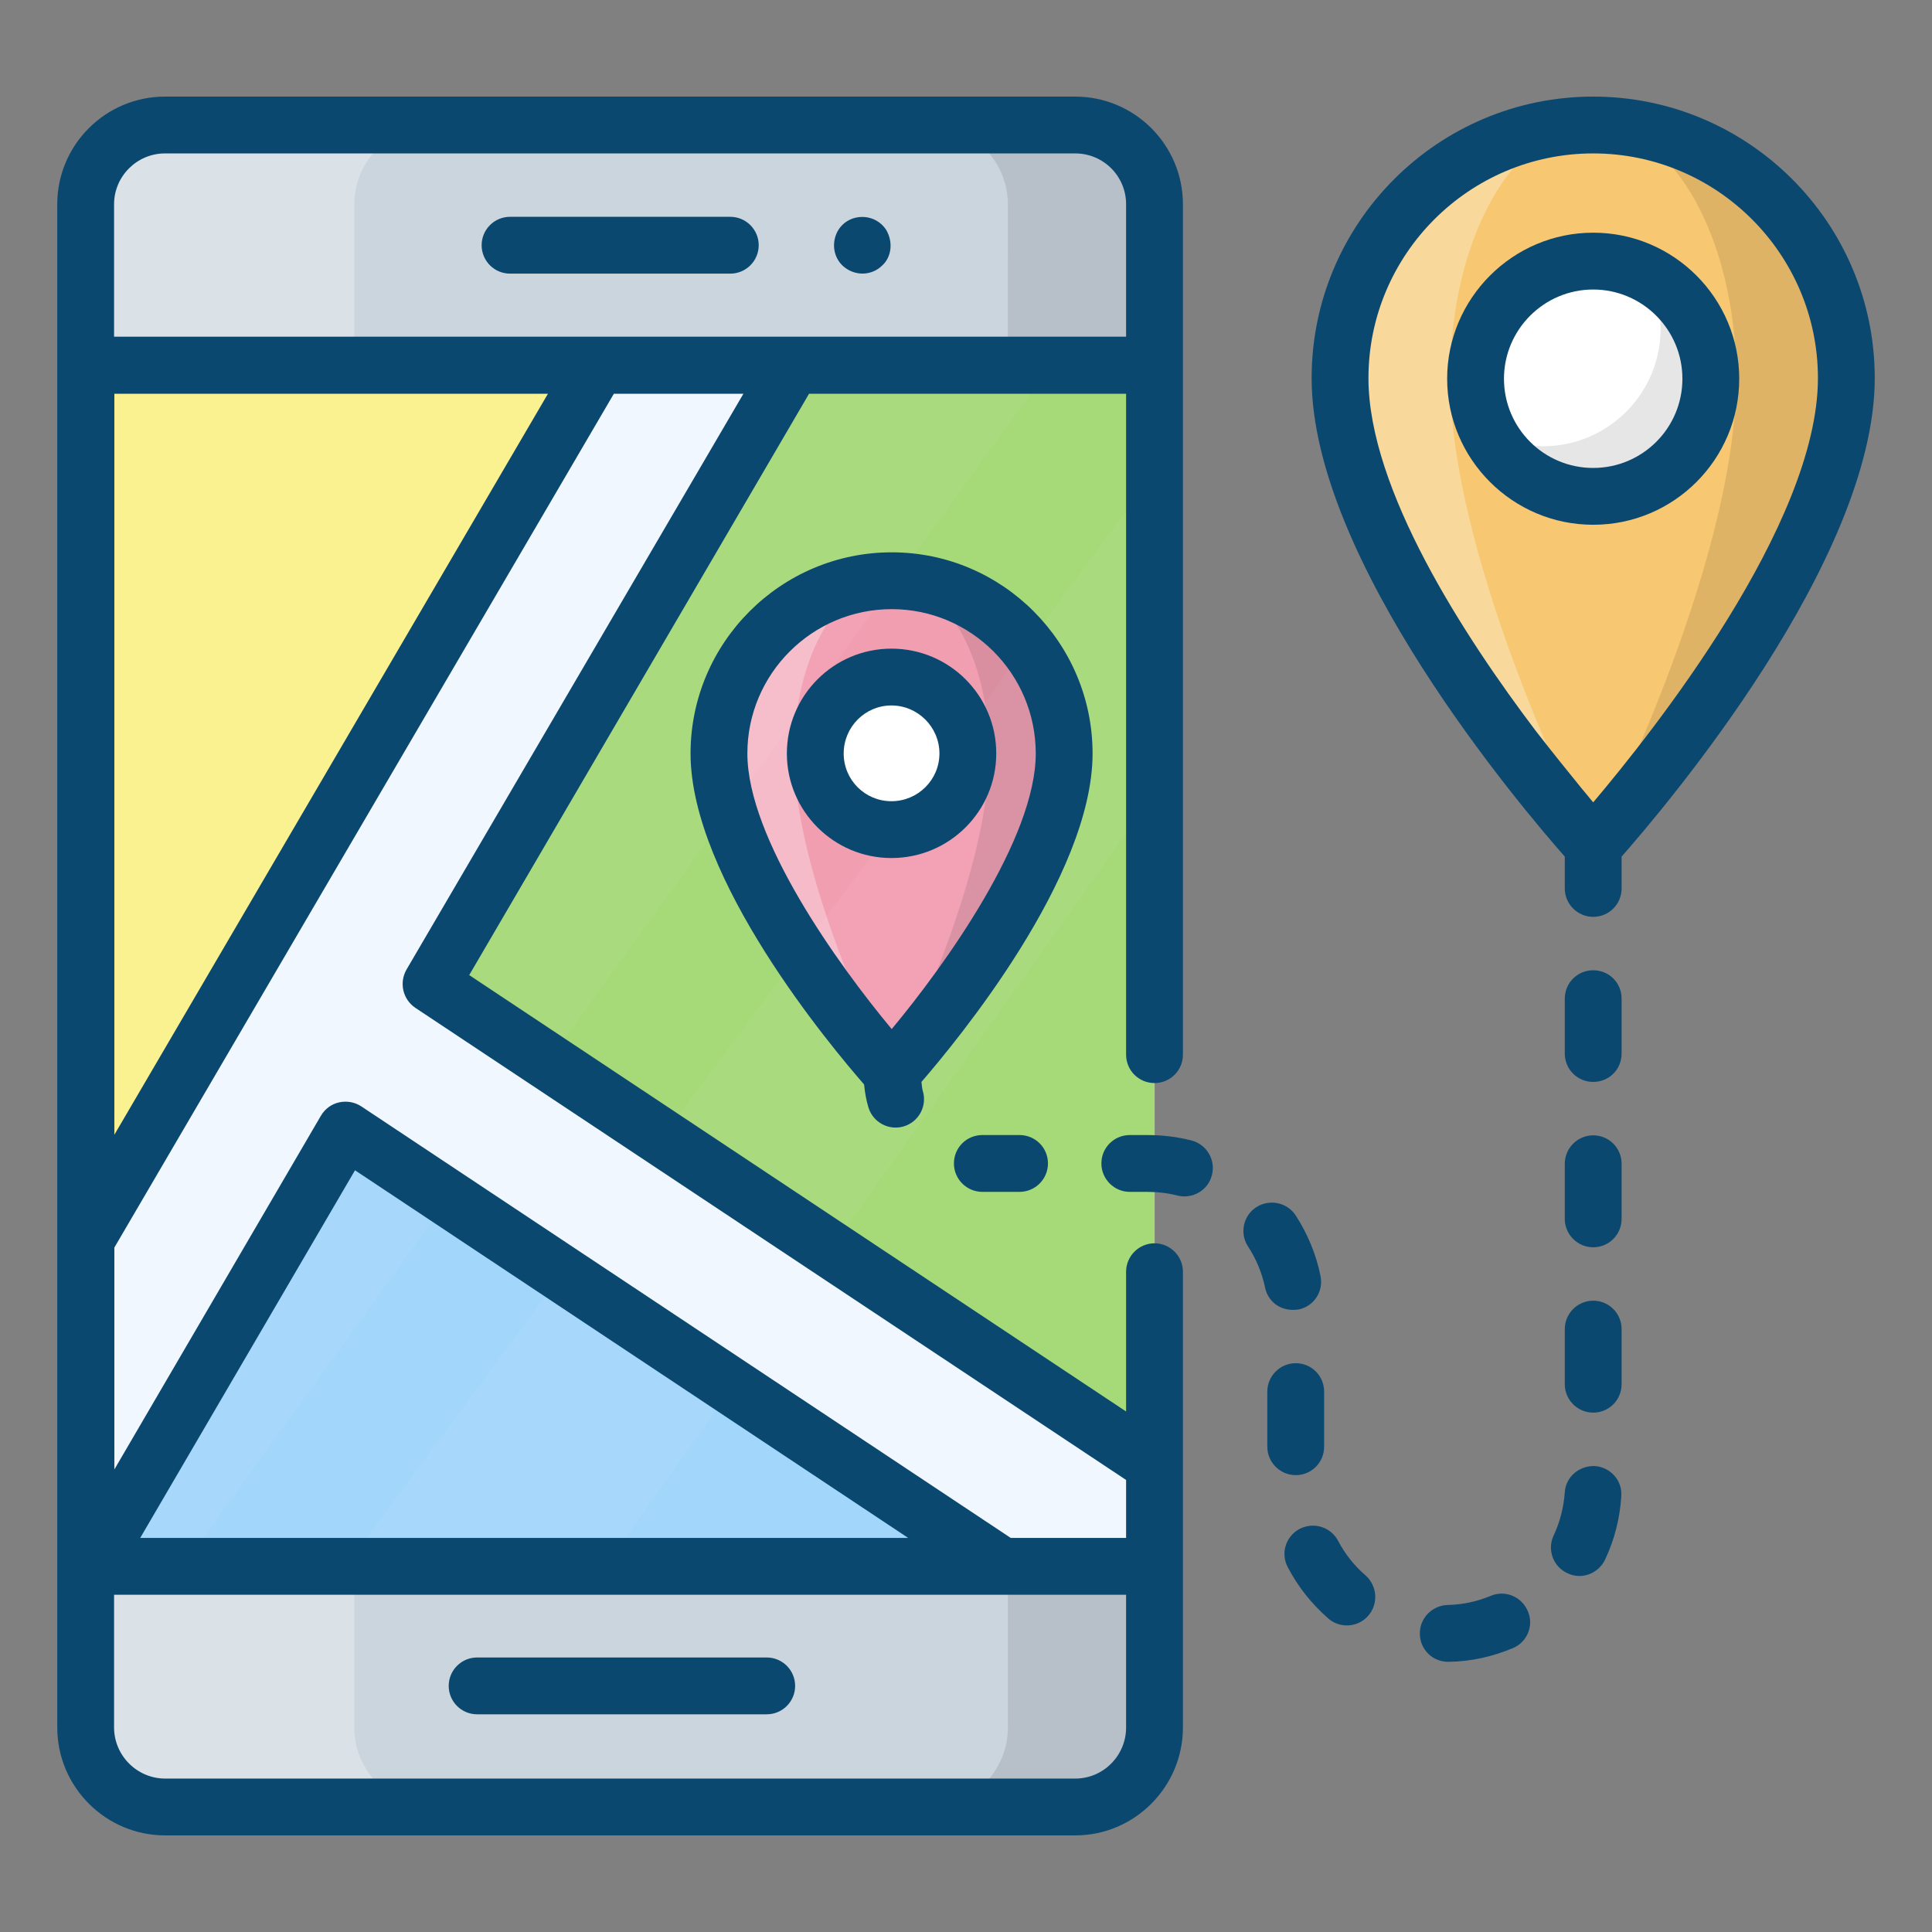 <svg width="68" height="68" viewBox="0 0 68 68" fill="none" xmlns="http://www.w3.org/2000/svg">
<rect x="0" y="0" width="68" height="68" fill="#808080" stroke="none"/>
<path d="M3.017 55.128V60.802C3.017 62.341 4.271 63.595 5.81 63.595L37.847 63.595C39.386 63.595 40.64 62.341 40.64 60.802V55.128H3.017Z" fill="#CBD5DE"/>
<path opacity="0.3" d="M15.266 63.599H5.814C4.267 63.599 3.017 62.339 3.017 60.802V55.13H12.469V60.802C12.469 62.339 13.729 63.599 15.266 63.599Z" fill="white"/>
<path opacity="0.1" d="M40.64 55.13V60.802C40.64 62.339 39.379 63.599 37.842 63.599H32.686C34.224 63.599 35.474 62.339 35.474 60.802V55.13H40.64Z" fill="black"/>
<path d="M40.639 12.856V7.192C40.639 5.653 39.385 4.399 37.846 4.399H5.809C4.27 4.399 3.017 5.653 3.017 7.192V12.856H40.639Z" fill="#CBD5DE"/>
<path opacity="0.3" d="M15.266 4.399H5.814C4.267 4.399 3.017 5.659 3.017 7.197L3.017 12.868H12.469L12.469 7.197C12.469 5.659 13.729 4.399 15.266 4.399Z" fill="white"/>
<path opacity="0.1" d="M40.639 12.868L40.639 7.197C40.639 5.659 39.379 4.399 37.841 4.399H32.686C34.223 4.399 35.474 5.659 35.474 7.197L35.473 12.868H40.639Z" fill="black"/>
<path d="M40.64 12.856V55.128L11.186 35.562L24.431 12.856H40.64Z" fill="#A6DA79"/>
<path d="M40.64 55.128H3.022V49.522L11.186 35.562L40.64 55.128Z" fill="#A3D6FB"/>
<path d="M24.431 12.856L3.022 49.522V12.856H24.431Z" fill="#FAF18C"/>
<path d="M40.64 51.557V55.128H35.272L12.162 39.775L3.188 55.128H3.022V43.643L21.027 12.856H27.906L15.172 34.634L40.64 51.557Z" fill="#F0F7FE"/>
<path d="M56.077 4.399C51.157 4.399 47.169 8.387 47.169 13.307C47.169 20.009 56.077 29.764 56.077 29.764C56.077 29.764 64.984 20.009 64.984 13.307C64.984 8.387 60.996 4.399 56.077 4.399Z" fill="#F7C771"/>
<path opacity="0.3" d="M56.077 4.399C51.157 4.399 47.169 8.387 47.169 13.307C47.169 20.009 56.077 29.764 56.077 29.764C56.077 29.764 51.042 20.009 51.042 13.307C51.042 8.387 53.296 4.399 56.077 4.399Z" fill="white"/>
<path opacity="0.1" d="M56.077 4.399C58.857 4.399 61.111 8.387 61.111 13.307C61.111 20.009 56.077 29.764 56.077 29.764C56.077 29.764 64.984 20.009 64.984 13.307C64.984 8.387 60.996 4.399 56.077 4.399Z" fill="black"/>
<path d="M31.382 20.444C28.026 20.444 25.306 23.164 25.306 26.52C25.306 31.091 31.382 37.745 31.382 37.745C31.382 37.745 37.457 31.091 37.457 26.52C37.457 23.164 34.737 20.444 31.382 20.444Z" fill="#F19EB1"/>
<path opacity="0.3" d="M31.382 20.444C28.026 20.444 25.306 23.164 25.306 26.52C25.306 31.091 31.382 37.745 31.382 37.745C31.382 37.745 27.948 31.091 27.948 26.52C27.948 23.164 29.485 20.444 31.382 20.444Z" fill="white"/>
<path opacity="0.1" d="M31.382 20.444C33.278 20.444 34.816 23.164 34.816 26.52C34.816 31.091 31.382 37.745 31.382 37.745C31.382 37.745 37.458 31.091 37.458 26.52C37.458 23.164 34.737 20.444 31.382 20.444Z" fill="black"/>
<path d="M31.378 29.203C32.861 29.203 34.064 28 34.064 26.517C34.064 25.034 32.861 23.831 31.378 23.831C29.895 23.831 28.692 25.034 28.692 26.517C28.692 28 29.895 29.203 31.378 29.203Z" fill="white"/>
<g opacity="0.2">
<path opacity="0.2" d="M36.976 12.868L6.434 55.128H2.985V12.868H36.976Z" fill="white"/>
<path opacity="0.2" d="M40.64 16.641V27.904L21.303 55.128H12.163L40.64 16.641Z" fill="white"/>
</g>
<path d="M60.217 13.334C60.217 15.623 58.366 17.474 56.077 17.474C53.788 17.474 51.937 15.623 51.937 13.334C51.937 11.052 53.788 9.194 56.077 9.194C58.366 9.194 60.217 11.052 60.217 13.334Z" fill="white"/>
<path opacity="0.3" d="M56.314 9.432C56.314 11.724 54.465 13.573 52.179 13.573C52.098 13.573 52.023 13.573 51.948 13.56C51.936 13.485 51.936 13.41 51.936 13.335C51.936 11.049 53.791 9.194 56.077 9.194C56.152 9.194 56.227 9.194 56.302 9.207C56.314 9.282 56.314 9.357 56.314 9.432Z" fill="white"/>
<path opacity="0.1" d="M57.982 9.674C58.276 10.242 58.448 10.883 58.448 11.566C58.448 13.852 56.593 15.707 54.307 15.707C53.623 15.707 52.981 15.535 52.413 15.24C53.105 16.567 54.48 17.477 56.077 17.477C58.363 17.477 60.218 15.621 60.218 13.335C60.218 11.741 59.306 10.363 57.982 9.674Z" fill="black"/>
<path d="M26.986 58.338H16.793C16.241 58.338 15.793 58.786 15.793 59.338C15.793 59.891 16.241 60.338 16.793 60.338H26.986C27.538 60.338 27.986 59.891 27.986 59.338C27.986 58.786 27.538 58.338 26.986 58.338ZM17.952 9.631H25.704C26.256 9.631 26.704 9.183 26.704 8.631C26.704 8.079 26.256 7.631 25.704 7.631H17.952C17.399 7.631 16.952 8.079 16.952 8.631C16.952 9.183 17.399 9.631 17.952 9.631ZM29.645 9.34C30.061 9.734 30.677 9.718 31.055 9.34C31.358 9.067 31.46 8.544 31.185 8.08C30.818 7.534 30.06 7.503 29.645 7.92C29.288 8.273 29.229 8.926 29.645 9.34ZM34.575 39.95C34.025 39.95 33.575 40.39 33.575 40.95C33.575 41.5 34.025 41.95 34.575 41.95H35.885C36.435 41.95 36.885 41.5 36.885 40.95C36.885 40.39 36.435 39.95 35.885 39.95H34.575ZM46.605 50.92V48.98C46.605 48.43 46.165 47.98 45.605 47.98C45.055 47.98 44.605 48.43 44.605 48.98V50.92C44.605 51.47 45.055 51.92 45.605 51.92C46.165 51.92 46.605 51.47 46.605 50.92ZM41.935 40.14C41.425 40.01 40.905 39.95 40.375 39.95H39.765C39.215 39.95 38.765 40.39 38.765 40.95C38.765 41.5 39.215 41.95 39.765 41.95H40.375C40.735 41.95 41.095 41.99 41.445 42.08C41.972 42.212 42.524 41.895 42.655 41.36C42.795 40.83 42.475 40.28 41.935 40.14ZM56.075 45.78C55.525 45.78 55.075 46.23 55.075 46.78V48.72C55.075 49.27 55.525 49.72 56.075 49.72C56.635 49.72 57.075 49.27 57.075 48.72V46.78C57.075 46.23 56.635 45.78 56.075 45.78ZM56.075 34.15C55.525 34.15 55.075 34.59 55.075 35.15V37.08C55.075 37.64 55.525 38.08 56.075 38.08C56.635 38.08 57.075 37.64 57.075 37.08V35.15C57.075 34.59 56.635 34.15 56.075 34.15ZM56.135 51.6C55.585 51.58 55.105 51.98 55.075 52.53C55.035 53.06 54.905 53.57 54.685 54.04C54.445 54.54 54.665 55.14 55.165 55.37C55.657 55.616 56.259 55.39 56.495 54.89C56.825 54.19 57.015 53.44 57.065 52.66C57.105 52.11 56.685 51.64 56.135 51.6ZM56.075 39.96C55.525 39.96 55.075 40.41 55.075 40.96V42.9C55.075 43.45 55.525 43.9 56.075 43.9C56.635 43.9 57.075 43.45 57.075 42.9V40.96C57.075 40.41 56.635 39.96 56.075 39.96ZM52.465 56.17C51.985 56.37 51.475 56.48 50.945 56.49C50.395 56.51 49.955 56.97 49.975 57.52C49.985 58.06 50.425 58.49 50.965 58.49H50.995C51.775 58.48 52.525 58.31 53.245 58.01C53.755 57.8 53.995 57.21 53.775 56.71C53.565 56.2 52.975 55.95 52.465 56.17ZM45.705 46.09C46.245 45.98 46.595 45.45 46.475 44.9C46.325 44.15 46.025 43.43 45.605 42.78C45.305 42.32 44.685 42.19 44.215 42.49C43.755 42.79 43.625 43.41 43.925 43.87C44.215 44.31 44.415 44.8 44.525 45.31C44.614 45.777 45.043 46.185 45.705 46.09ZM47.095 54.23C46.835 53.74 46.235 53.56 45.745 53.81C45.255 54.07 45.065 54.67 45.325 55.16C45.685 55.85 46.165 56.45 46.745 56.96C47.156 57.328 47.799 57.283 48.155 56.87C48.525 56.45 48.475 55.82 48.065 55.45C47.665 55.11 47.345 54.7 47.095 54.23ZM56.075 3.4C50.615 3.4 46.165 7.84 46.165 13.31C46.165 19.73 53.555 28.42 55.075 30.15V31.27C55.075 31.82 55.525 32.27 56.075 32.27C56.635 32.27 57.075 31.82 57.075 31.27V30.15C58.595 28.42 65.985 19.73 65.985 13.31C65.985 7.84 61.535 3.4 56.075 3.4ZM56.075 5.4C60.435 5.4 63.985 8.95 63.985 13.31C63.985 18.45 58.165 25.77 56.075 28.24C55.945 28.08 55.805 27.91 55.645 27.72C55.205 27.18 54.665 26.51 54.065 25.74C51.535 22.4 48.165 17.22 48.165 13.31C48.165 8.95 51.715 5.4 56.075 5.4ZM31.385 19.44C27.485 19.44 24.305 22.62 24.305 26.52C24.305 30.94 29.255 36.84 30.405 38.16C30.408 38.164 30.41 38.166 30.413 38.169C30.441 38.445 30.486 38.718 30.567 38.982C30.732 39.515 31.297 39.804 31.817 39.643C32.345 39.48 32.641 38.92 32.478 38.392C32.448 38.292 32.448 38.184 32.432 38.08C33.685 36.632 38.455 30.863 38.455 26.52C38.455 22.62 35.285 19.44 31.385 19.44ZM31.385 21.44C34.185 21.44 36.455 23.72 36.455 26.52C36.455 29.51 33.275 33.95 31.385 36.22C29.495 33.95 26.305 29.51 26.305 26.52C26.305 23.72 28.585 21.44 31.385 21.44Z" fill="#0B4870"/>
<path d="M35.065 26.52C35.065 24.48 33.415 22.83 31.375 22.83C29.345 22.83 27.695 24.48 27.695 26.52C27.695 28.55 29.345 30.2 31.375 30.2C33.415 30.2 35.065 28.55 35.065 26.52ZM31.375 28.2C30.445 28.2 29.695 27.45 29.695 26.52C29.695 25.59 30.445 24.83 31.375 24.83C32.305 24.83 33.065 25.59 33.065 26.52C33.065 27.45 32.305 28.2 31.375 28.2Z" fill="#0B4870"/>
<path d="M40.635 43.76C40.085 43.76 39.635 44.21 39.635 44.76V49.68L16.515 34.32L28.475 13.86H39.635V37.12C39.635 37.68 40.085 38.12 40.635 38.12C41.185 38.12 41.635 37.68 41.635 37.12C41.635 26.706 41.635 17.87 41.635 7.19C41.635 5.1 39.935 3.4 37.845 3.4H5.805C3.715 3.4 2.015 5.1 2.015 7.19C2.015 13.829 2.015 52.857 2.015 60.8C2.015 62.89 3.715 64.6 5.815 64.6H37.845C39.935 64.6 41.635 62.89 41.635 60.8C41.635 57.402 41.635 50.615 41.635 44.76C41.635 44.21 41.185 43.76 40.635 43.76ZM14.305 34.13C14.045 34.59 14.175 35.17 14.615 35.47L39.635 52.09C39.635 52.198 39.635 54.233 39.635 54.13C39.502 54.13 35.315 54.13 35.575 54.13L12.715 38.94C12.485 38.79 12.205 38.74 11.935 38.8C11.665 38.86 11.435 39.03 11.295 39.27L4.025 51.72C4.025 48.831 4.025 46.767 4.025 43.91L21.605 13.86C21.759 13.86 26.465 13.86 26.165 13.86L14.305 34.13ZM4.025 13.86H19.285L4.025 39.94V13.86ZM31.965 54.13H4.935L12.495 41.19L31.965 54.13ZM5.805 5.4H37.845C38.835 5.4 39.635 6.2 39.635 7.19V11.85C19.836 11.85 29.391 11.85 4.015 11.85V7.19C4.015 6.2 4.825 5.4 5.805 5.4ZM39.635 60.8C39.635 61.79 38.835 62.6 37.845 62.6H5.815C4.825 62.6 4.015 61.79 4.015 60.8V56.13H35.275H39.635V60.8ZM61.215 13.33C61.215 10.5 58.915 8.19 56.075 8.19C53.245 8.19 50.935 10.5 50.935 13.33C50.935 16.17 53.245 18.47 56.075 18.47C58.915 18.47 61.215 16.17 61.215 13.33ZM52.935 13.33C52.935 11.6 54.345 10.19 56.075 10.19C57.805 10.19 59.215 11.6 59.215 13.33C59.215 15.07 57.805 16.47 56.075 16.47C54.345 16.47 52.935 15.07 52.935 13.33Z" fill="#0B4870"/>
</svg>
